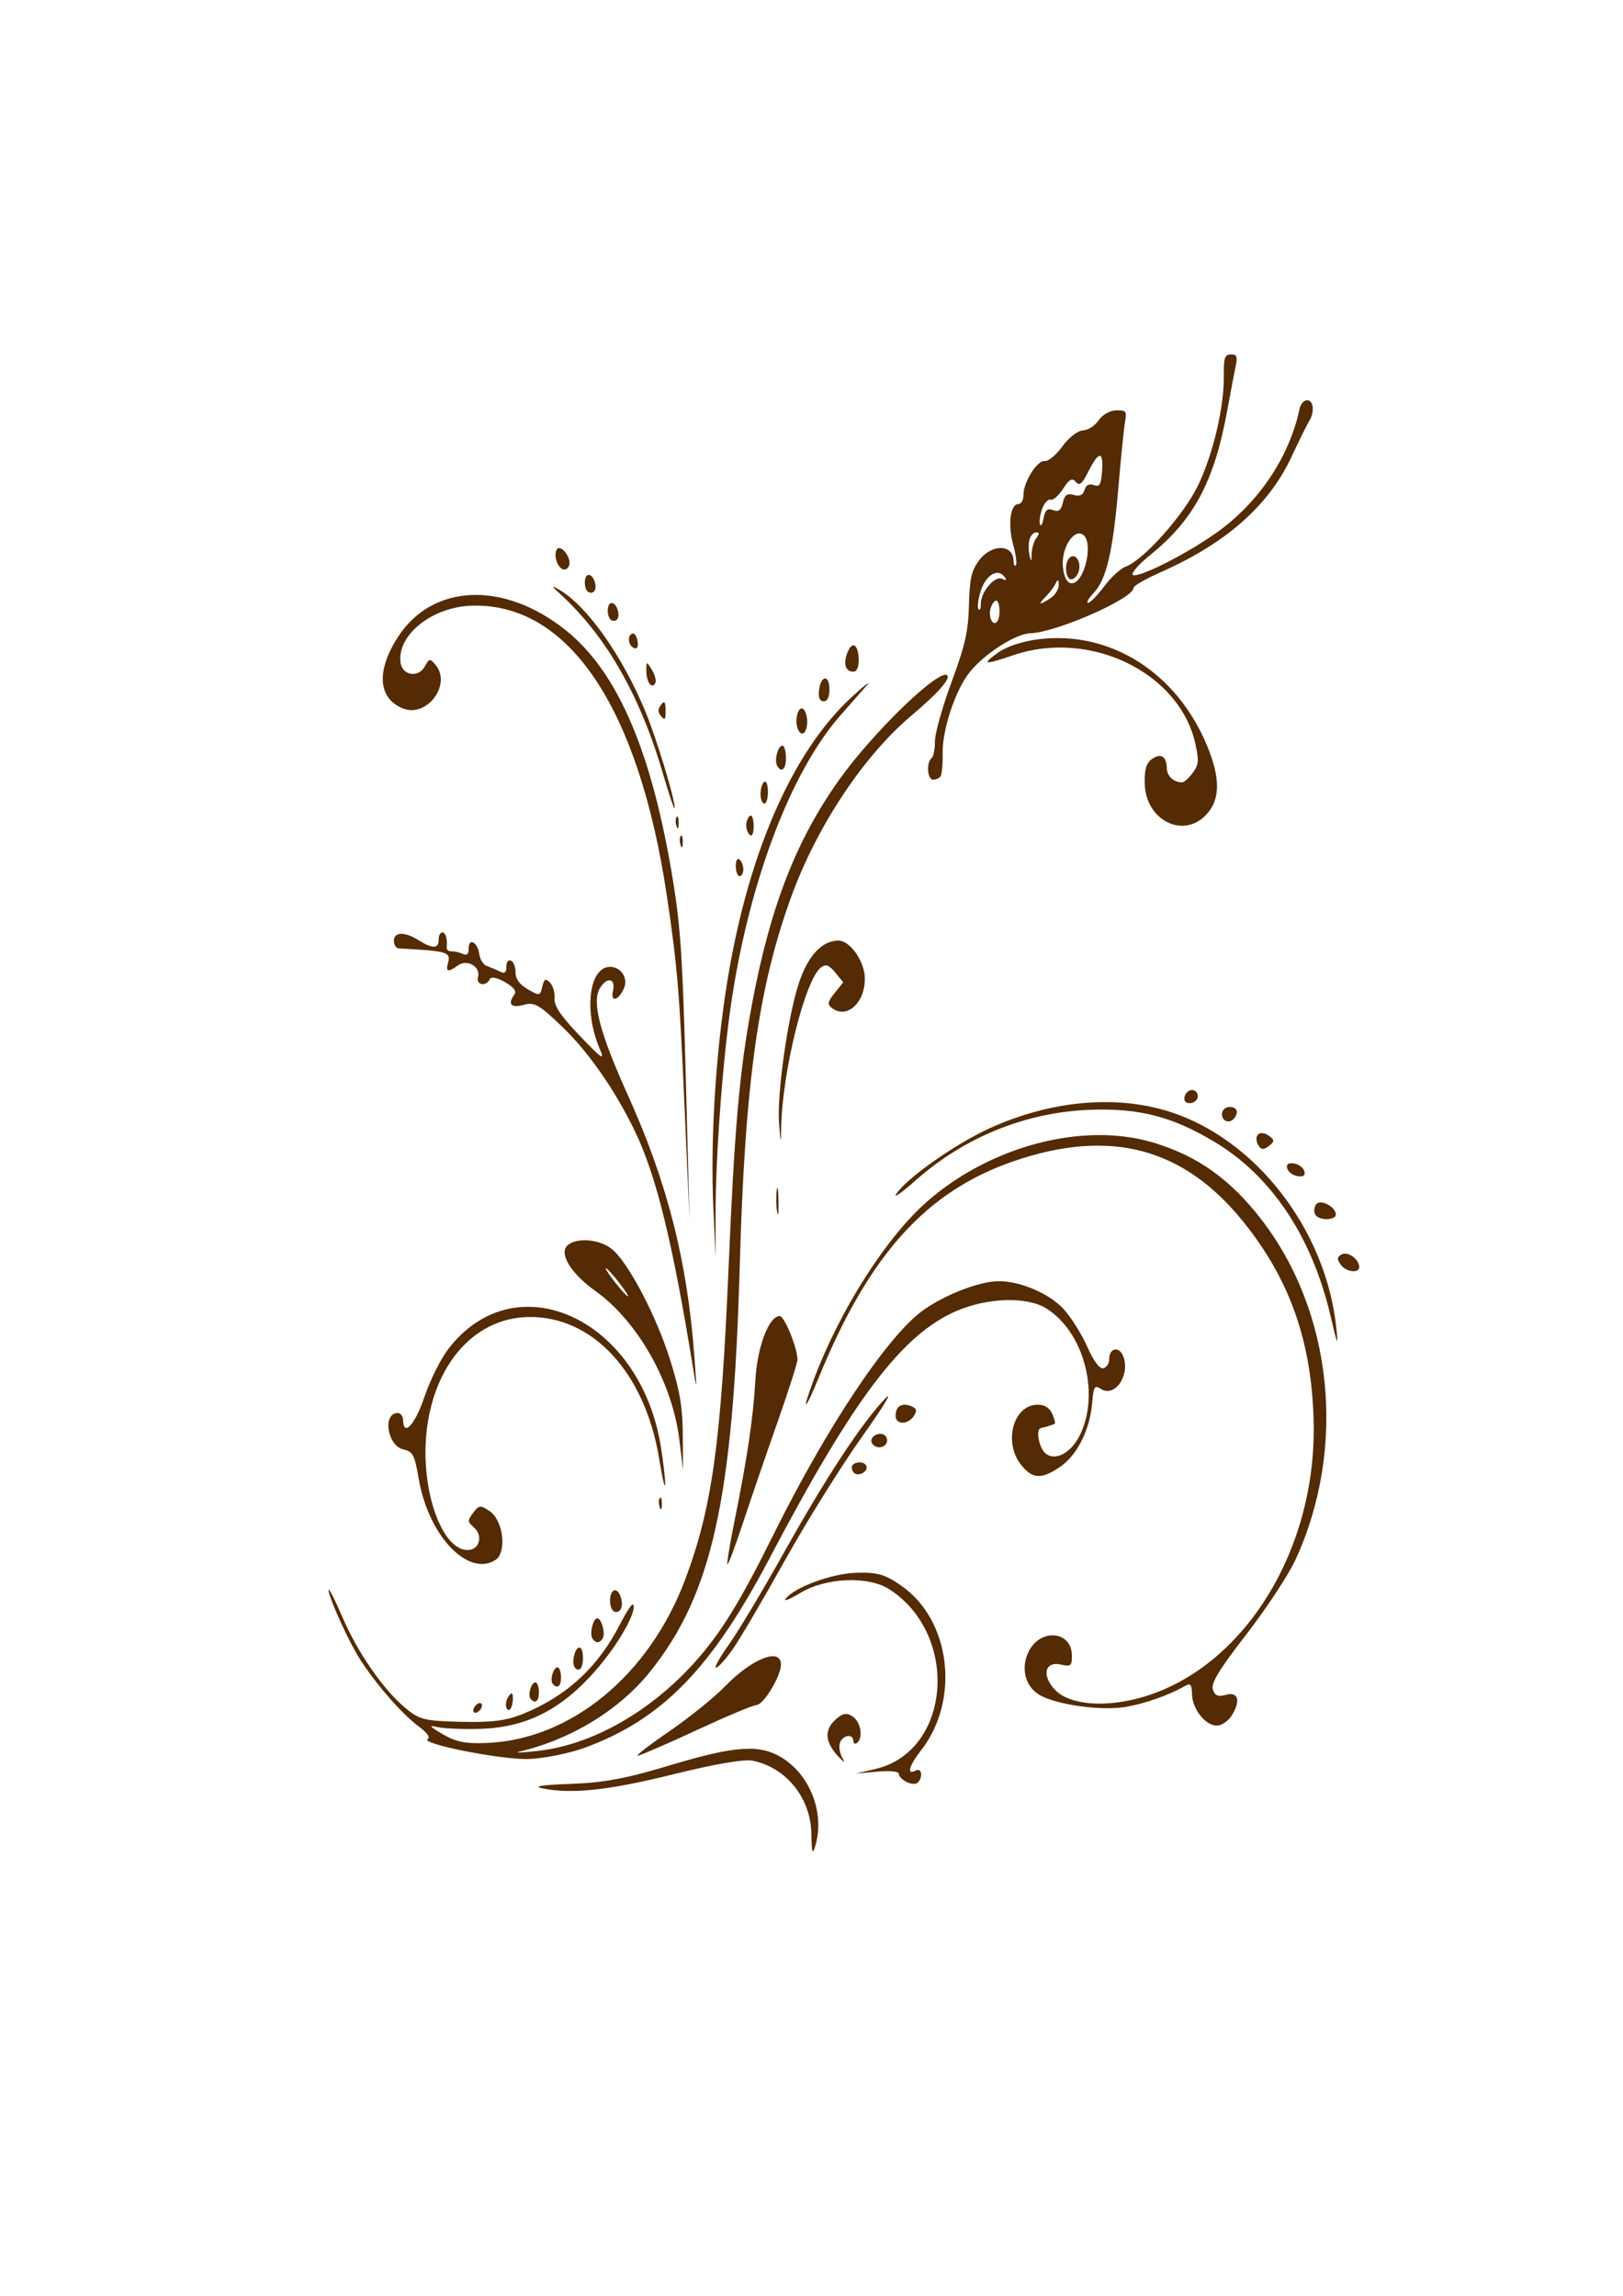 <?xml version="1.0"?><svg width="744.094" height="1052.362" xmlns="http://www.w3.org/2000/svg">
 <title>brown butterfly scroll</title>
 <g>
  <title>Layer 1</title>
  <path d="m46.731,491.984c14.338,4.065 31.346,-2.291 39.421,-14.73c6.777,-10.441 6.149,-21.436 -2.996,-52.429c-5.793,-19.634 -7.639,-29.91 -8.101,-45.094c-0.407,-13.39 -1.047,-17.476 -2.006,-12.804c-2.768,13.485 -1.043,30.309 6.15,59.986c4.556,18.799 6.823,32.453 6.03,36.319c-3.142,15.303 -17.183,26.549 -33.425,26.767c-9.415,0.127 -10.345,0.49 -5.073,1.985zm27.692,46.428c0.567,1.169 2.401,2.107 4.074,2.084c1.802,-0.024 2.504,-1.08 1.721,-2.589c-2.174,-4.194 2.285,-2.947 9.287,2.598c22.9,18.133 59.509,14.024 75.414,-8.465c5.374,-7.597 6.36,-10.901 6.161,-20.633c-0.231,-11.326 -6.519,-28.701 -11.809,-32.63c-1.317,-0.978 -0.116,2.04 2.668,6.707c7.099,11.9 7.775,31.403 1.423,41.039c-21.188,32.144 -74.392,27.653 -82.261,-6.943l-2.053,-9.03l0.832,9.826c0.458,5.404 0.045,9.837 -0.918,9.849c-2.578,0.035 -5.734,5.727 -4.539,8.187l0,0zm11.374,-33.755c2.071,-1.282 5.27,-1.903 7.109,-1.381c3.778,1.071 4.709,6.169 1.135,6.217c-1.279,0.018 -1.698,0.793 -0.93,1.724c2.411,2.923 9.665,1.732 12.117,-1.989c1.829,-2.776 1.553,-4.482 -1.243,-7.682c-4.69,-5.37 -10.268,-5.131 -16.731,0.716c-2.871,2.598 -3.527,3.675 -1.456,2.395l0,0zm13.509,-67.087c6.2,13.56 11.328,25.962 11.395,27.559c0.144,3.395 13.344,11.456 18.642,11.384c7.787,-0.104 2.698,-13.254 -9.925,-25.645c-5.135,-5.041 -14.411,-16.673 -20.612,-25.849c-6.201,-9.176 -11.162,-15.652 -11.024,-14.392c0.138,1.259 5.324,13.383 11.524,26.943zm-7.72,-51.254c12.78,35.503 35.903,58.323 86.387,85.256c73.015,38.954 102.24,61.317 112.841,86.348c6.095,14.391 6.51,32.29 0.955,41.146c-10.977,17.496 -40.135,24.757 -58.976,14.686c-7.474,-3.995 -10.982,-10.928 -7.684,-15.19c2.487,-3.213 11.397,-4.83 11.859,-2.152c0.174,1.004 0.58,2.592 0.903,3.528c0.322,0.937 0.719,2.113 0.881,2.615c0.162,0.501 2.253,0.061 4.647,-0.979c2.849,-1.237 4.312,-3.639 4.239,-6.96c-0.246,-11.081 -17.437,-15.635 -27.723,-7.343c-6.408,5.166 -6.562,9.32 -0.669,17.946c5.262,7.699 16.809,13.542 28.942,14.643c7.658,0.696 8.422,1.165 6.54,4.02c-4.079,6.191 5.601,13.316 14.354,10.565c5.353,-1.683 4.677,-6.674 -0.901,-6.654c-1.792,0.006 -3.587,-1.194 -3.988,-2.666c-0.469,-1.718 3.121,-4.375 10.029,-7.425c5.917,-2.612 13.713,-7.464 17.325,-10.782c7.167,-6.582 13.029,-20.338 12.813,-30.066c-0.199,-8.986 -6.4,-24.948 -13.474,-34.688c-11.815,-16.268 -53.283,-44.196 -101.955,-68.666c-30.715,-15.443 -45.076,-24.398 -58.22,-36.304c-22.806,-20.657 -37.773,-47.39 -40.434,-72.218c-0.805,-7.511 -0.933,-11.355 -0.285,-8.542c5.479,23.791 18.818,45.857 36.311,60.071c35.2,28.6 78.925,38.544 185.319,42.141c84.195,2.848 128.164,9.24 169.7,24.669c32.223,11.969 64.273,33.55 82.653,55.657c9.635,11.588 16.474,17.78 18.147,16.431c3.873,-3.122 -25.494,-33.977 -47.387,-49.788c-27.825,-20.095 -58.44,-32.153 -103.643,-40.821c-29.9,-5.733 -55.465,-8.146 -118.583,-11.188c-81.51,-3.929 -111.379,-8.243 -144.192,-20.826c-43.496,-16.677 -72.748,-52.494 -74.273,-90.942c-0.395,-9.962 0.526,-14.555 4.127,-20.584c3.604,-6.032 4.344,-6.614 3.324,-2.611c-0.722,2.832 -1.165,11.691 -0.983,19.687c0.522,23.014 10.025,40.297 31.602,57.478c10.756,8.564 22.767,14.837 24.986,13.048c0.566,-0.457 -3.348,-3.09 -8.698,-5.852c-19.842,-10.242 -33.144,-24.785 -41.192,-45.032c-3.043,-7.656 -3.845,-14.336 -3.412,-28.434c0.518,-16.893 1.079,-19.026 6.746,-25.635c8.59,-10.018 25.507,-21.557 41.456,-28.276c7.407,-3.121 13.124,-5.932 12.705,-6.247c-1.108,-0.834 -18.277,6.452 -28.392,12.049c-11.297,6.25 -28.097,20.258 -34.33,28.625c-2.86,3.838 -5.336,5.672 -5.919,4.384c-2.04,-4.507 -9.904,33.878 -9.49,46.32c0.235,7.053 2.49,18.555 5.011,25.558l0,0zm12.644,296.417c6.735,4.584 11.547,3.526 9.947,-2.188c-1.024,-3.659 -0.41,-5.168 2.472,-6.074c2.914,-0.916 8.982,2.823 25.271,15.575c11.79,9.229 27.103,19.425 34.027,22.657c51.103,23.852 113.367,17.889 156.273,-14.968c18.394,-14.086 29.157,-29.105 35.302,-49.262c9.763,-32.021 -1.13,-74.569 -26.595,-103.886c-16.443,-18.931 -50.099,-40.541 -81.746,-52.488c-15.101,-5.701 -14.025,-3.947 1.554,2.533c56.366,23.446 85.307,49.949 98.774,90.452c14.592,43.885 5.548,77.262 -28.275,104.343c-26.935,21.567 -55.88,31.492 -93.181,31.95c-58.46,0.718 -111.63,-33.063 -124.746,-79.255c-4.867,-17.143 -3.388,-33.481 3.627,-40.059c6.594,-6.183 13.252,-4.568 11.53,2.796c-1.074,4.591 -0.629,5.114 4.285,5.048c11.277,-0.152 12.462,-14.544 1.635,-19.863c-7.366,-3.618 -15.57,-1.702 -19.558,4.568c-4.682,7.36 -7.827,28.56 -5.921,39.916c1.519,9.057 5.207,19.676 9.488,27.323c1.332,2.379 0.539,2.986 -3.976,3.047c-6.73,0.091 -14.462,6.219 -14.347,11.371c0.045,2.029 1.917,4.937 4.16,6.464l0,0zm5.355,-330.376c0.896,0.674 3.144,1.206 4.996,1.18c2.472,-0.033 2.706,-0.542 0.882,-1.914c-1.367,-1.029 -3.615,-1.56 -4.997,-1.181c-1.381,0.38 -1.778,1.241 -0.881,1.915zm0.574,-13.301c1.22,0.564 2.202,0.257 2.181,-0.684c-0.02,-0.94 -1.036,-2.172 -2.257,-2.737c-1.221,-0.565 -2.203,-0.257 -2.182,0.683c0.021,0.941 1.037,2.173 2.258,2.738l0,0zm7.177,26.42c2.415,-0.033 4.377,-0.747 4.358,-1.587c-0.043,-1.922 -5.795,-3.638 -7.524,-2.244c-2.598,2.094 -1.115,3.888 3.166,3.831zm6.816,10.172c2.416,-0.032 4.377,-0.746 4.358,-1.586c-0.043,-1.923 -5.795,-3.639 -7.524,-2.245c-2.598,2.094 -1.115,3.889 3.166,3.831zm12.183,78.784c4.604,3.281 22.877,14.162 40.607,24.178c17.73,10.018 43.259,26.148 56.731,35.847c13.637,9.817 21.226,14.466 17.122,10.488c-11.152,-10.806 -35.955,-27.305 -70.55,-46.929c-17.131,-9.717 -35.919,-21.118 -41.752,-25.335c-5.833,-4.218 -10.588,-6.892 -10.567,-5.942c0.022,0.949 3.806,4.412 8.409,7.693zm-8.358,-69.739c2.229,1.676 9.585,1.301 9.545,-0.487c-0.049,-2.235 -7.096,-3.866 -9.238,-2.14c-1.008,0.813 -1.146,1.994 -0.307,2.627zm13.98,10.294c2.474,1.145 8.969,-0.739 8.928,-2.591c-0.041,-1.851 -6.616,-3.56 -9.038,-2.349c-1.087,0.544 -1.961,1.667 -1.943,2.497c0.019,0.83 0.943,1.929 2.053,2.443zm13.249,8.32c3.122,1.445 9.406,-0.927 8.392,-3.166c-1.14,-2.517 -8.692,-2.374 -9.724,0.185c-0.442,1.095 0.157,2.437 1.332,2.981zm38.522,55.988c10.558,3.555 31.244,10.777 45.969,16.05c14.725,5.273 27.899,9.572 29.275,9.554c5.546,-0.075 20.036,-5.922 19.988,-8.066c-0.111,-5.009 -14.099,-10.363 -29.587,-11.326c-16.961,-1.054 -35.263,-3.872 -63.859,-9.831c-10.711,-2.233 -19.814,-3.785 -20.229,-3.451c-0.415,0.334 7.884,3.516 18.443,7.07zm-14.328,-111.855c5.592,3.489 17.218,1.261 20.835,-3.992c2.948,-4.282 2.891,-4.965 -0.628,-7.613c-3.666,-2.758 -4.018,-2.74 -6.794,0.325c-3.809,4.208 -10.17,2.456 -10.288,-2.835c-0.264,-11.921 27.489,-21.582 53.813,-18.732c31.198,3.378 52.44,22.202 52.834,46.819c0.475,29.717 -25.777,53.634 -65.726,59.878c-8.716,1.363 -13.802,2.533 -11.305,2.601c2.498,0.068 10.388,-0.791 17.533,-1.909c58.438,-9.15 84.928,-65.727 45.375,-96.914c-4.552,-3.588 -14.501,-8.658 -22.111,-11.267c-12.83,-4.399 -18.628,-9.776 -10.653,-9.884c1.812,-0.024 3.269,-1.153 3.239,-2.508c-0.156,-7.024 -15.004,-4.761 -16.712,2.547c-1.034,4.42 -2.423,5.128 -13.814,7.032c-21.361,3.573 -39.157,16.888 -38.904,29.109c0.06,2.942 1.549,6.246 3.306,7.343zm23.592,74.913c2.317,0.044 3.604,-0.378 2.862,-0.936c-0.743,-0.559 -2.638,-0.594 -4.213,-0.079c-1.74,0.569 -1.21,0.968 1.351,1.015zm13.686,91.905c1.629,3.354 5.066,2.422 4.982,-1.351c-0.042,-1.881 -1.006,-3.408 -2.142,-3.392c-2.811,0.038 -4.089,2.172 -2.84,4.743zm17.954,-82.148c12.552,0.002 19.531,-1.095 33.435,-5.26c20.878,-6.254 46.704,-19.647 52.351,-27.147c4.322,-5.741 5.104,-15.718 1.559,-19.875c-3.586,-4.204 -12.955,1.371 -20.956,12.471c-14.062,19.507 -42.263,35.202 -68.729,38.251l-13.524,1.557l15.864,0.003zm70.229,-30.667c3.563,-2.752 6.488,-4.619 6.498,-4.149c0.011,0.471 -2.897,3.107 -6.46,5.859c-3.563,2.753 -6.488,4.62 -6.498,4.15c-0.011,-0.47 2.896,-3.108 6.46,-5.86zm-74.285,124.102c1.136,0.526 2.698,0.129 3.47,-0.883c1.953,-2.558 -0.783,-7.229 -3.453,-5.895c-2.748,1.375 -2.758,5.509 -0.017,6.778zm12.33,12.619c2.518,1.571 3.425,1.259 4.501,-1.547c1.601,-4.178 -0.26,-6.945 -4.633,-6.886c-4.07,0.055 -3.979,5.868 0.132,8.433zm27.61,-100.524c43.902,-3.005 79.906,-11.94 120.036,-29.792c28.84,-12.829 42.987,-16.423 49.255,-12.511c5.214,3.253 4.404,7.256 -1.205,5.953c-5.487,-1.276 -4.873,2.251 0.866,4.963c5.098,2.41 10.841,-1.904 9.885,-7.424c-1.504,-8.687 -20.936,-10.709 -37.217,-3.872c-5.871,2.466 -5.173,1.379 5.811,-9.031c9.185,-8.706 13.734,-11.73 17.207,-11.442c2.595,0.216 5.87,-0.726 7.276,-2.093c2.055,-1.996 1.684,-2.688 -1.883,-3.517c-4.214,-0.979 -4.272,-1.319 -1.145,-6.661c2.196,-3.751 4.798,-5.61 7.799,-5.572c2.478,0.031 4.913,-0.911 5.412,-2.094c0.499,-1.183 -0.763,-2.128 -2.805,-2.101c-2.674,0.036 -3.288,-0.793 -2.196,-2.964c0.833,-1.658 1.969,-4.324 2.523,-5.925c0.555,-1.602 3.05,-3.175 5.543,-3.497c5.528,-0.713 7.726,-4.904 2.535,-4.834c-2.483,0.033 -3.291,-0.853 -2.439,-2.674c0.7,-1.498 1.249,-3.815 1.218,-5.148c-0.029,-1.335 0.69,-2.345 1.599,-2.246c4.037,0.441 7.129,-0.434 7.095,-2.009c-0.022,-0.94 -1.521,-1.69 -3.333,-1.666c-4.168,0.057 -4.229,-2.879 -0.189,-9.174c4.062,-6.332 3.944,-11.405 -0.267,-11.348c-1.811,0.024 -3.351,1.007 -3.42,2.184c-1.355,22.771 -1.747,24.019 -7.086,22.505c-3.829,-1.085 -4.058,0.174 -0.847,4.659c3.01,4.203 -0.692,10.457 -5.4,9.123c-3.666,-1.04 -4.571,3.713 -1.022,5.357c1.292,0.597 0.751,3.371 -1.36,6.979c-2.359,4.031 -4.242,5.432 -5.761,4.289c-4.332,-3.259 -6.248,-1.6 -4.743,4.103c1.351,5.117 0.224,7.081 -10.292,17.927c-11.502,11.866 -29.198,23.997 -48.074,32.956c-20.118,9.549 -50.547,16.842 -107.786,25.831c-11.791,1.852 -11.699,1.868 4.41,0.766zm11.371,294.388c45.306,-4.413 87.431,-36.738 99.974,-76.717c7.721,-24.613 5.003,-54.256 -7.522,-82.016c-7.066,-15.661 -22.415,-37.717 -29.697,-42.674c-2.24,-1.523 0.518,2.471 6.127,8.877c19.89,22.717 31.13,51.137 31.93,80.731c0.6,22.235 -3.399,37.237 -15.042,56.429c-15.804,26.052 -43.766,44.458 -80.125,52.74c-13.648,3.108 -14.463,3.489 -5.645,2.63zm28.083,10.643c3.529,-0.047 7.255,-5.148 5.803,-7.947c-1.159,-2.237 -2.042,-2.352 -4.652,-0.605c-3.472,2.325 -4.316,8.595 -1.151,8.552zm25.588,-294.956c26.424,0.126 70.683,3.656 97.121,7.745c55.743,8.623 105.748,27.945 131.411,50.779c4.899,4.36 11.05,9.822 13.667,12.139c2.618,2.317 0.402,-0.618 -4.924,-6.523c-25.494,-28.26 -73.675,-49.281 -135.022,-58.909c-32.187,-5.052 -69.52,-7.404 -98.994,-6.238l-23.045,0.913l19.786,0.094zm-1.467,284.368c3.556,-0.049 7.206,-7.083 4.666,-8.994c-1.236,-0.93 -3.31,-1.158 -4.609,-0.508c-2.921,1.46 -2.97,9.541 -0.057,9.502zm7.587,-255.472c5.435,-0.073 7.652,-0.437 4.925,-0.808c-2.727,-0.371 -7.174,-0.311 -9.883,0.133c-2.708,0.444 -0.477,0.748 4.958,0.675zm56.18,-42.175c54.205,-1.105 68.885,-1.956 89.953,-5.209c59.418,-9.177 96.587,-24.719 115.909,-48.465c23.149,-28.45 21.938,-61.43 -2.841,-77.378c-15.414,-9.92 -27.9,-8.981 -32.46,2.439c-4.318,10.813 10.779,22.311 19.773,15.061c3.223,-2.598 3.183,-2.99 -0.505,-5.016c-5.408,-2.968 -4.183,-10.388 1.837,-11.142c12.659,-1.584 25.461,14.715 25.865,32.933c0.984,44.327 -47.143,76.213 -133.716,88.592c-32.368,4.627 -43.66,5.505 -97.01,7.54l-51.581,1.967l64.776,-1.322zm-43.872,283.321c1.602,-0.435 3.204,-2.553 3.56,-4.705c0.44,-2.66 -0.286,-3.662 -2.266,-3.123c-1.603,0.435 -3.204,2.553 -3.561,4.705c-0.439,2.66 0.287,3.661 2.267,3.123zm12.271,-15.387c1.588,1.878 2.448,1.633 4.339,-1.237c2.487,-3.774 -0.164,-6.606 -4.264,-4.555c-2.648,1.324 -2.666,2.723 -0.075,5.792zm9.046,-224.343c25.451,0.599 67.459,11.235 73.239,18.544c1.79,2.263 1.278,3.783 -2.226,6.608l-4.552,3.669l-4.858,-3.923c-4.114,-3.322 -5.167,-3.529 -6.867,-1.353c-5.342,6.838 2.319,15.342 13.682,15.189c7.844,-0.105 17.323,-6.835 17.204,-12.214c-0.166,-7.462 -6.952,-13.794 -19.285,-17.992c-15.271,-5.198 -51.314,-10.497 -64.561,-9.492c-9.348,0.71 -9.482,0.782 -1.776,0.964zm3.239,207.837c2.833,2.131 5.15,1.058 5.074,-2.35c-0.042,-1.9 -1.54,-3.4 -3.37,-3.376c-3.343,0.045 -4.424,3.679 -1.704,5.726zm8.99,-17.017c1.137,0.526 2.67,0.166 3.407,-0.8c1.575,-2.063 -0.55,-5.153 -3.516,-5.113c-2.672,0.036 -2.587,4.666 0.109,5.913zm106.354,-207.505c1.741,-0.024 3.758,-0.82 4.485,-1.772c0.725,-0.95 -0.716,-1.7 -3.203,-1.667c-2.487,0.034 -4.505,0.83 -4.485,1.771c0.022,0.941 1.463,1.691 3.203,1.668zm12.513,-27.676c2.317,0.043 3.605,-0.378 2.863,-0.937c-0.742,-0.559 -2.638,-0.594 -4.212,-0.078c-1.74,0.569 -1.211,0.968 1.349,1.015zm11.829,240.584c6.796,5.943 16.355,5.975 30.85,0.105c33.747,-13.668 53.287,-44.067 49.445,-76.925c-0.87,-7.441 -3.225,-14.727 -6.055,-18.737c-5.512,-7.807 -5.725,-6.531 -1.185,7.079c11.773,35.286 -8.527,76.24 -41.228,83.175c-7.725,1.638 -9.5,1.46 -13.203,-1.327c-2.353,-1.77 -4.294,-3.925 -4.313,-4.789c-0.086,-3.858 2.839,-7.021 6.538,-7.07c5.485,-0.075 7.106,-2.751 4.16,-6.865c-1.812,-2.531 -4.67,-3.394 -10.963,-3.309c-17.348,0.234 -26.11,18.115 -14.046,28.663zm-4.333,-208.046c3.274,-0.044 5.149,-0.805 4.355,-1.768c-0.768,-0.931 -2.762,-1.674 -4.431,-1.652c-1.669,0.022 -3.629,0.819 -4.354,1.769c-0.751,0.985 1.156,1.695 4.43,1.651zm1.251,-34.367c2.317,0.044 3.605,-0.378 2.862,-0.937c-0.742,-0.558 -2.637,-0.593 -4.212,-0.078c-1.74,0.57 -1.21,0.968 1.35,1.015zm6.898,-1.797c4.089,0.168 32.086,-8.161 44.576,-13.259c25.692,-10.491 48.559,-26.544 55.965,-39.288c2.079,-3.58 1.685,-3.43 -2.329,0.887c-19.417,20.882 -46.725,36.225 -82.731,46.481c-9.814,2.795 -16.781,5.126 -15.481,5.179zm7.506,42.797c3.187,-0.043 5.015,-0.808 4.224,-1.768c-0.767,-0.93 -3.313,-1.666 -5.658,-1.634c-2.344,0.031 -4.246,0.827 -4.225,1.767c0.022,0.941 2.568,1.677 5.659,1.635zm6.387,79.179c0.819,0.617 5.525,1.074 10.457,1.016c10.93,-0.126 28.984,5.969 37.1,12.527c8.575,6.927 17.655,21.296 17.808,28.179c0.26,11.71 15.697,47.287 20.49,47.223c0.914,-0.012 4.077,5.526 7.03,12.308c13.184,30.282 30.251,49.864 52.764,60.544c7.531,3.572 14.904,7.264 16.383,8.204c4.026,2.557 9.473,1.977 9.408,-1.001c-0.033,-1.44 -1.797,-2.993 -3.921,-3.449c-22.043,-4.737 -43.124,-19.092 -56.766,-38.656c-9.875,-14.161 -20.654,-35.965 -18.909,-38.25c0.699,-0.917 4.803,2.748 9.12,8.144c15.946,19.931 33.288,29.353 65.266,35.461c9.1,1.738 18.781,3.634 21.512,4.214c3.947,0.838 4.951,0.369 4.893,-2.282c-0.062,-2.777 -1.634,-3.319 -9.409,-3.246c-14.323,0.137 -35.9,-5.018 -50.388,-12.037c-13.506,-6.543 -34.246,-25.209 -37.229,-33.507c-0.842,-2.341 -4.885,-6.79 -8.985,-9.887c-4.099,-3.097 -7.471,-6.427 -7.493,-7.401c-0.021,-0.973 1.992,0.171 4.474,2.543c6.204,5.929 18.84,8.962 48.565,11.661c13.923,1.264 27.547,2.732 30.278,3.262c4.33,0.842 4.949,0.318 4.852,-4.1c-0.065,-2.893 -2.025,-6.367 -4.574,-8.102c-2.453,-1.67 -4.502,-4.9 -4.553,-7.178c-0.053,-2.397 -3.115,-6.388 -7.268,-9.474c-3.947,-2.932 -6.951,-6.599 -6.673,-8.148c0.6,-3.36 -9.73,-9.89 -15.522,-9.813c-2.253,0.031 -4.121,-1.084 -4.152,-2.477c-0.081,-3.652 -9.574,-4.836 -18.756,-2.338c-4.347,1.182 -8.507,1.696 -9.244,1.142c-0.737,-0.554 0.202,-1.029 2.086,-1.054c7.701,-0.104 7.823,-10.092 0.195,-15.831c-4.653,-3.5 -8.232,-4.329 -20.426,-4.733c-12.229,-0.404 -18.364,-1.833 -35.501,-8.266c-11.393,-4.278 -23.522,-7.74 -26.951,-7.694c-3.43,0.046 -6.863,-0.677 -7.631,-1.608c-2.064,-2.503 -9.929,-1.943 -9.87,0.704c0.028,1.254 0.72,2.784 1.54,3.4zm76.672,23.331c2.027,0.575 3.701,1.732 3.719,2.572c0.04,1.788 -7.316,2.164 -9.544,0.487c-2.514,-1.89 1.856,-4.184 5.825,-3.059zm7.811,-4.555c7.351,2.256 10.924,7.727 7.063,10.815c-1.89,1.512 -2.176,1.296 -1.167,-0.88c1.57,-3.386 -6.119,-9.886 -11.607,-9.812c-2.013,0.027 -3.044,-0.448 -2.291,-1.055c0.753,-0.607 4.354,-0.188 8.002,0.932zm-2.418,29.915c1.814,1.803 4.547,3.871 6.074,4.597c2.038,0.971 1.844,1.34 -0.732,1.394c-1.929,0.04 -4.618,-1.643 -5.975,-3.743c-3.445,-5.325 -3.231,-6.086 0.633,-2.248zm13.725,7.942c7.998,-0.713 16.855,4.561 14.852,8.844c-2.763,5.911 -23.829,0.862 -22.454,-5.382c0.393,-1.787 3.211,-3.07 7.602,-3.462zm-2.105,7.273c4.339,1.23 8.429,-1.442 6.251,-4.085c-2.199,-2.667 -10.052,-2.149 -9.99,0.658c0.03,1.31 1.712,2.852 3.739,3.427zm14.638,-22.508c1.753,0.497 3.208,1.851 3.234,3.009c0.037,1.638 -0.549,1.658 -2.634,0.09c-1.474,-1.11 -4.709,-2.079 -7.187,-2.155c-3.888,-0.119 -3.964,-0.255 -0.553,-0.993c2.174,-0.47 5.388,-0.448 7.14,0.049zm14.296,5.998c2.58,1.031 4.336,2.755 3.902,3.83c-0.434,1.075 1.787,3.634 4.936,5.687c4.44,2.894 5.148,4.202 3.156,5.835c-1.993,1.633 -1.021,2.89 4.349,5.62c9.793,4.979 10.033,7.209 0.699,6.488c-6.482,-0.501 -7.597,-1.156 -6.561,-3.857c0.796,-2.078 0,-3.606 -2.206,-4.232c-2.334,-0.662 -3.071,-2.259 -2.272,-4.932c0.901,-3.014 0.065,-4.213 -3.515,-5.044c-3.465,-0.806 -4.352,-1.989 -3.384,-4.513c0.999,-2.605 0.093,-3.652 -3.793,-4.388c-2.808,-0.531 -3.957,-1.282 -2.553,-1.667c1.403,-0.385 4.663,0.142 7.242,1.173zm-113.574,-118.229c3.02,-0.04 5.475,-0.761 5.457,-1.601c-0.044,-1.995 -6.5,-3.803 -9.041,-2.532c-3.83,1.915 -1.843,4.206 3.584,4.133zm13.252,9.426c4.538,1.287 10.665,-0.694 8.871,-2.868c-0.772,-0.938 -3.264,-1.68 -5.537,-1.649c-5.411,0.073 -7.765,3.261 -3.334,4.517zm8.593,-64.465c4.1,-0.055 4.675,-0.518 2.59,-2.087c-2.085,-1.569 -3.257,-1.553 -5.271,0.071c-2.014,1.623 -1.419,2.072 2.681,2.016zm9.54,75.146c6.88,-0.093 6.038,-4.1 -1.011,-4.81c-3.176,-0.32 -4.761,0.419 -4.722,2.202c0.039,1.746 2.042,2.657 5.733,2.608zm3.178,-79.766c1.061,0.49 3.78,-0.238 6.042,-1.62c3.977,-2.429 3.954,-2.512 -0.701,-2.502c-5.137,0.011 -8.542,2.639 -5.341,4.122zm9.99,93.275c7.152,-0.097 8.966,-2.917 3.326,-5.171c-5.134,-2.051 -8.823,-0.879 -8.742,2.778c0.033,1.473 2.212,2.435 5.416,2.393zm9.16,-101.347c2.245,-0.367 3.819,-1.424 3.496,-2.348c-0.864,-2.475 -5.563,-1.978 -6.645,0.704c-0.607,1.506 0.49,2.08 3.149,1.644zm13.057,-8.744c5.492,-0.906 6.159,-4.912 0.807,-4.84c-2.697,0.036 -4.55,1.166 -4.515,2.752c0.035,1.592 1.548,2.445 3.708,2.088zm12.949,-10.438c5.492,-0.907 6.16,-4.914 0.807,-4.841c-2.697,0.036 -4.55,1.165 -4.515,2.752c0.035,1.593 1.549,2.445 3.708,2.089zm10.087,-11.809c4.078,-0.055 8.683,-4.649 5.934,-5.921c-3.188,-1.475 -9.074,0.862 -9.013,3.579c0.029,1.31 1.414,2.364 3.079,2.342z" id="path3466" fill="#542b05" transform="rotate(-90.328 386.051 505.993)"/>
 </g>
</svg>